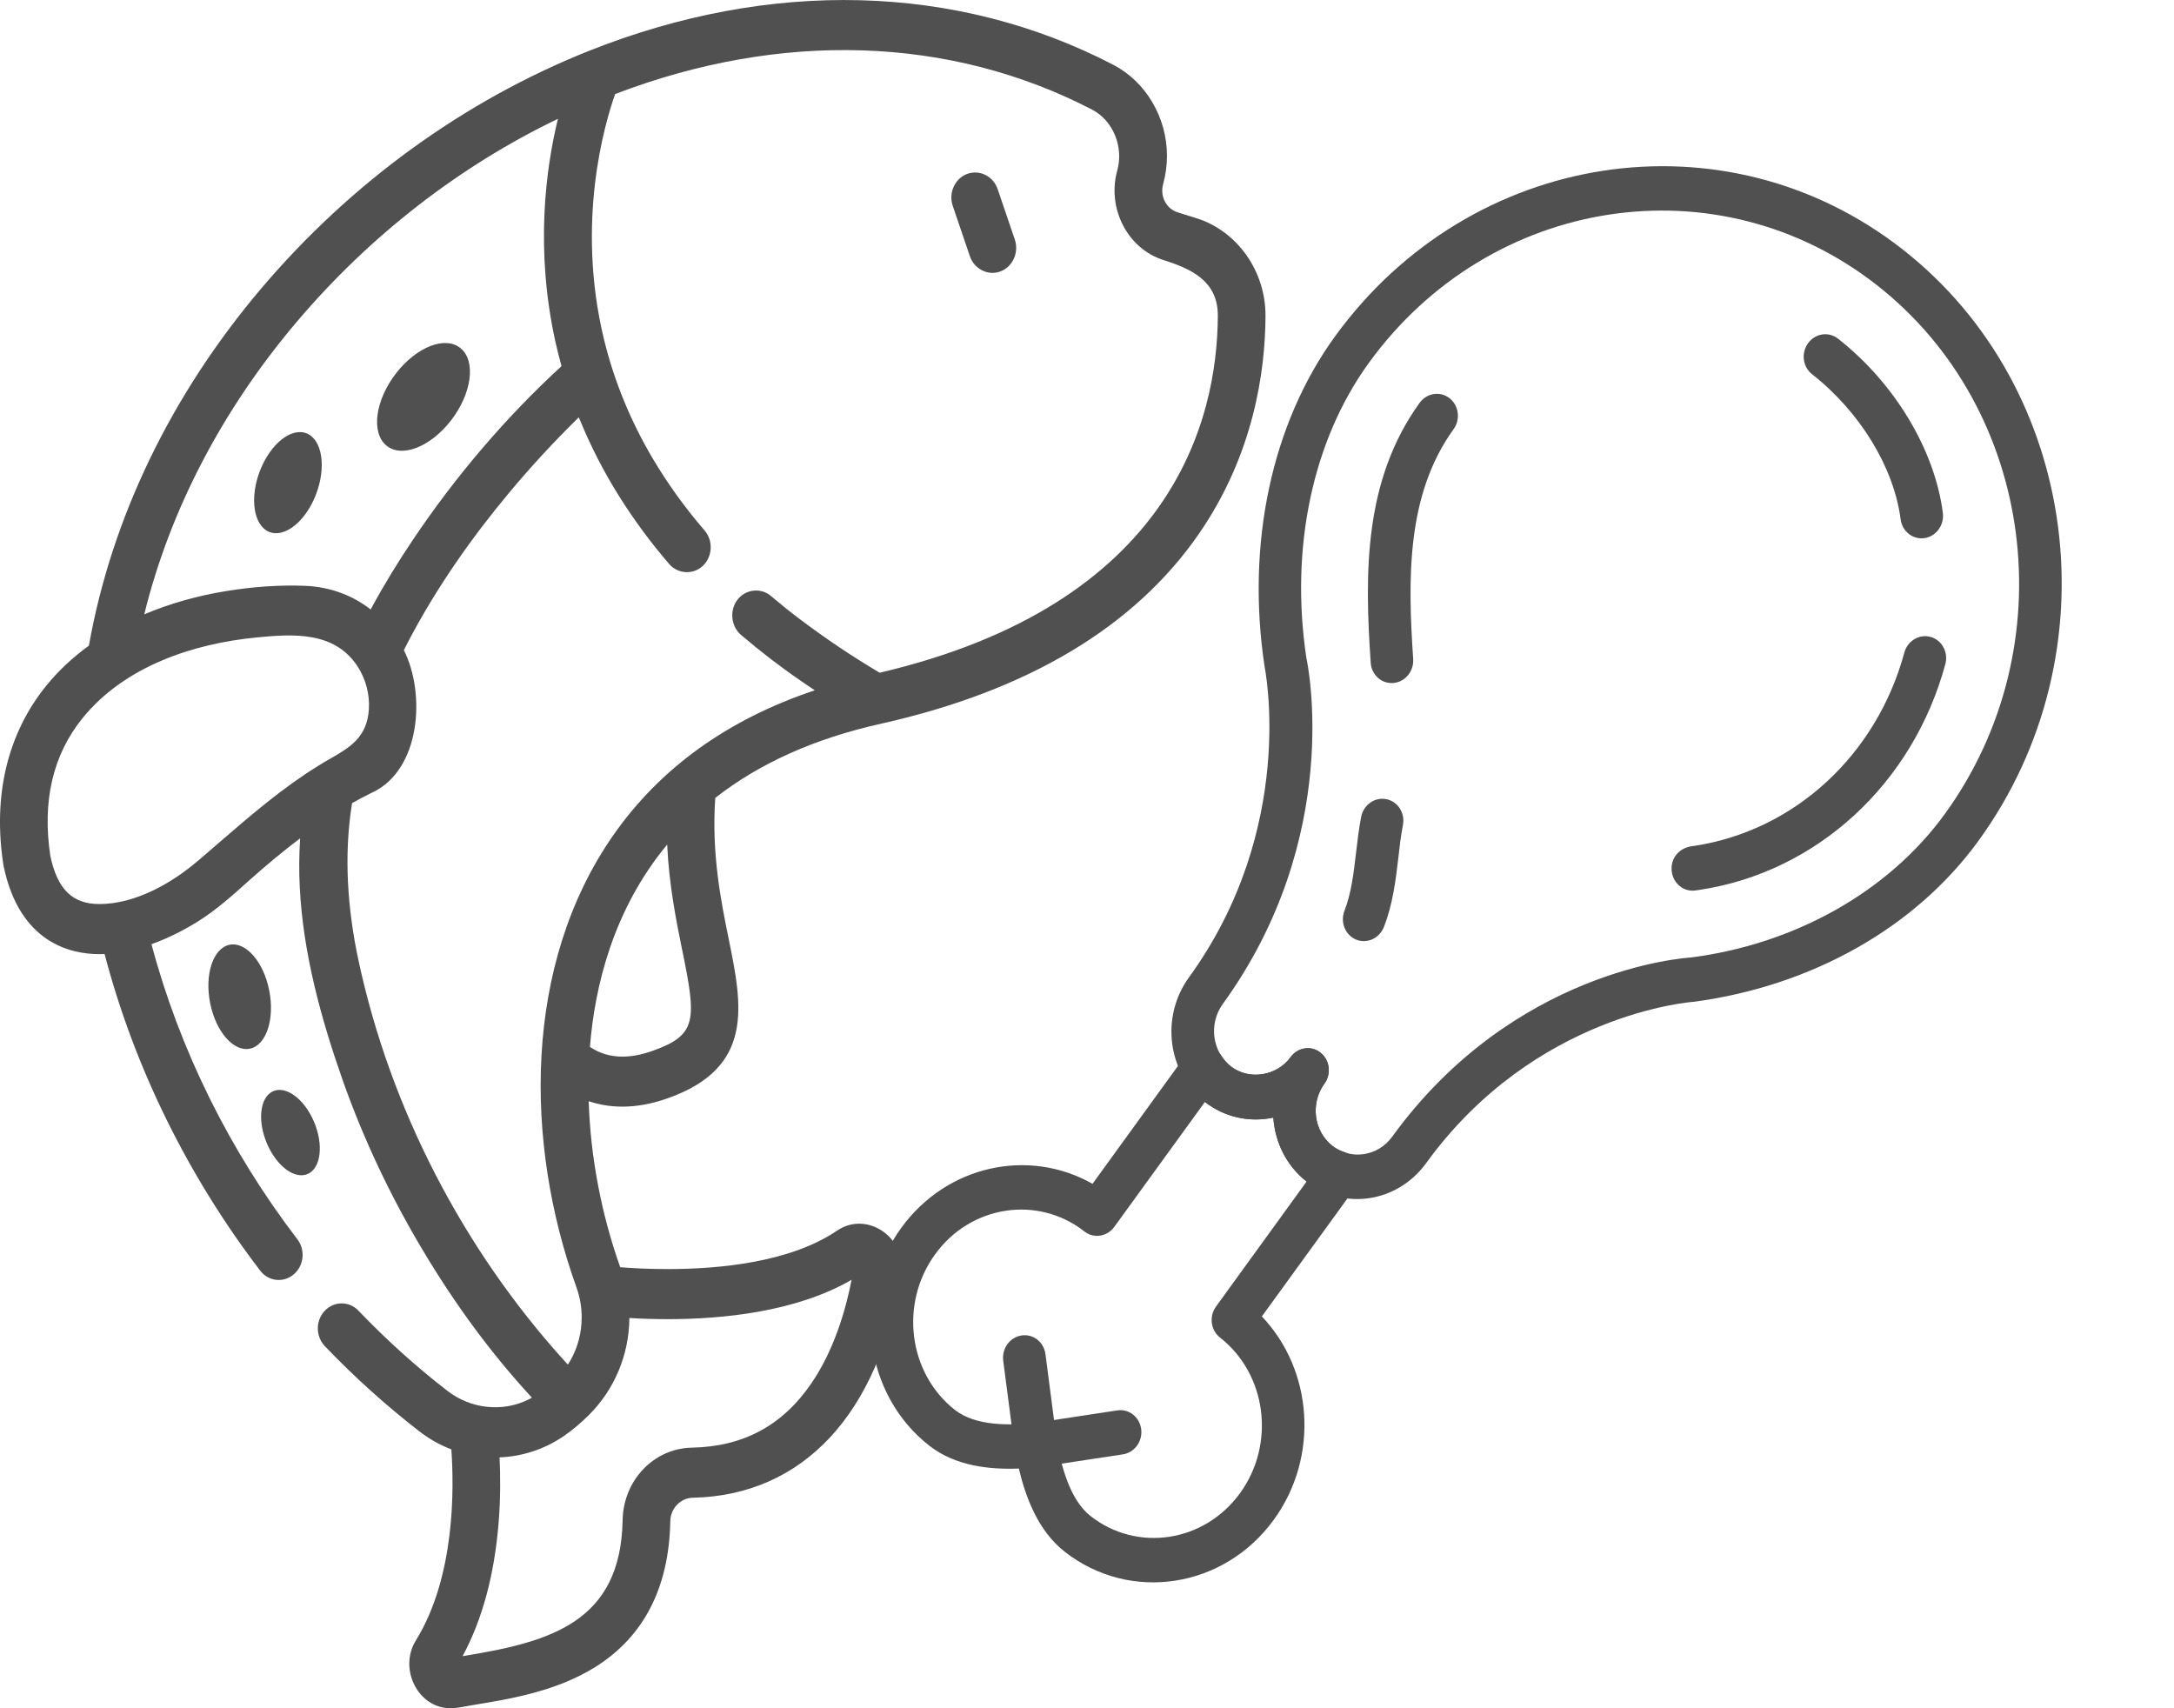 <svg width="28" height="22" viewBox="0 0 28 22" fill="none" xmlns="http://www.w3.org/2000/svg">
<path d="M12.849 2.435C12.792 2.268 12.616 2.181 12.456 2.24C12.297 2.3 12.214 2.485 12.271 2.652C12.271 2.652 12.491 3.3 12.492 3.301C12.548 3.466 12.727 3.555 12.884 3.496C13.044 3.436 13.127 3.251 13.07 3.084L12.849 2.435Z" fill="#505050"/>
<path d="M4.974 5.736C5.17 5.903 5.544 5.758 5.81 5.413C6.076 5.068 6.132 4.653 5.935 4.487C5.739 4.32 5.365 4.465 5.099 4.81C4.833 5.155 4.777 5.569 4.974 5.736Z" fill="#505050"/>
<path d="M3.464 6.849C3.663 6.933 3.934 6.719 4.069 6.37C4.204 6.02 4.152 5.668 3.953 5.583C3.754 5.499 3.484 5.713 3.348 6.063C3.213 6.412 3.265 6.764 3.464 6.849Z" fill="#505050"/>
<path d="M3.467 12.753C3.394 12.384 3.163 12.122 2.953 12.168C2.743 12.215 2.633 12.552 2.707 12.921C2.781 13.29 3.011 13.551 3.221 13.505C3.431 13.459 3.541 13.122 3.467 12.753Z" fill="#505050"/>
<path d="M3.968 15.117C4.135 15.039 4.169 14.737 4.043 14.444C3.918 14.151 3.681 13.977 3.514 14.055C3.347 14.134 3.313 14.435 3.439 14.729C3.564 15.022 3.801 15.196 3.968 15.117Z" fill="#505050"/>
<path fill-rule="evenodd" clip-rule="evenodd" d="M14.338 0.834C14.759 1.053 15.03 1.513 15.03 2.007C15.03 2.131 15.013 2.254 14.98 2.374C14.938 2.527 15.021 2.688 15.166 2.734L15.409 2.81C15.936 2.975 16.302 3.493 16.299 4.069C16.296 4.786 16.145 5.855 15.442 6.874C14.613 8.075 13.234 8.898 11.345 9.321C10.494 9.51 9.782 9.83 9.212 10.276C9.163 10.999 9.286 11.604 9.386 12.096L9.386 12.096C9.559 12.947 9.723 13.752 8.592 14.147C8.393 14.217 8.2 14.252 8.017 14.252C7.865 14.252 7.72 14.229 7.582 14.182C7.605 14.898 7.744 15.632 7.988 16.32C8.134 16.332 8.348 16.344 8.6 16.344C9.263 16.344 10.179 16.258 10.781 15.849C11.164 15.588 11.681 15.936 11.605 16.412C11.319 18.211 10.341 19.26 8.921 19.289C8.765 19.292 8.636 19.427 8.633 19.591C8.617 20.445 8.293 21.076 7.669 21.468C7.163 21.784 6.568 21.881 6.09 21.959C6.064 21.963 6.039 21.968 6.013 21.973C5.943 21.986 5.872 22 5.802 22C5.384 22 5.13 21.493 5.356 21.127C5.863 20.307 5.849 19.169 5.813 18.666C5.667 18.61 5.527 18.532 5.397 18.431C4.974 18.103 4.565 17.735 4.184 17.337C4.064 17.211 4.063 17.007 4.183 16.881C4.302 16.755 4.497 16.754 4.617 16.88C4.977 17.256 5.362 17.603 5.762 17.912C6.059 18.143 6.466 18.191 6.802 18.026L6.804 18.025C6.816 18.02 6.827 18.013 6.839 18.007L6.85 18L6.849 17.998C6.319 17.425 5.85 16.78 5.45 16.109C5.035 15.416 4.685 14.68 4.414 13.913C4.134 13.117 3.904 12.279 3.861 11.428C3.85 11.222 3.852 11.014 3.865 10.807L3.865 10.802L3.866 10.796C3.64 10.967 3.422 11.149 3.21 11.338C2.997 11.53 2.783 11.722 2.54 11.873C2.366 11.98 2.165 12.083 1.951 12.16C2.31 13.511 2.956 14.819 3.83 15.96C3.936 16.099 3.915 16.302 3.782 16.413C3.65 16.525 3.457 16.503 3.351 16.364C2.416 15.141 1.727 13.737 1.347 12.286C1.324 12.287 1.302 12.288 1.279 12.288C0.907 12.288 0.253 12.141 0.047 11.157C0.046 11.151 0.045 11.146 0.044 11.14L0.044 11.14C-0.095 10.246 0.096 9.448 0.595 8.832C0.75 8.64 0.935 8.468 1.145 8.315C1.437 6.672 2.204 5.083 3.369 3.71C4.521 2.353 5.977 1.297 7.581 0.657C9.921 -0.276 12.32 -0.213 14.338 0.834ZM7.186 1.53C5.916 2.141 4.765 3.034 3.827 4.139C2.861 5.277 2.188 6.57 1.858 7.912C2.185 7.773 2.543 7.672 2.921 7.611C3.255 7.557 3.597 7.531 3.935 7.545L3.936 7.545C4.223 7.557 4.507 7.651 4.742 7.825L4.755 7.835C4.762 7.839 4.768 7.844 4.774 7.849L4.776 7.845C4.942 7.538 5.124 7.24 5.318 6.952C5.866 6.136 6.511 5.378 7.227 4.72L7.228 4.718L7.232 4.715C7.203 4.612 7.178 4.508 7.154 4.404C6.89 3.213 7.028 2.177 7.186 1.53ZM4.103 9.86C3.638 10.147 3.23 10.499 2.818 10.855L2.818 10.855L2.818 10.855C2.73 10.931 2.643 11.007 2.554 11.083L2.549 11.086C2.203 11.382 1.737 11.643 1.279 11.643C0.934 11.643 0.74 11.453 0.649 11.027C0.541 10.32 0.68 9.722 1.063 9.249C1.607 8.578 2.491 8.289 3.301 8.21C3.771 8.164 4.314 8.125 4.611 8.591C4.712 8.751 4.763 8.943 4.751 9.134C4.728 9.498 4.504 9.627 4.248 9.774L4.248 9.774C4.2 9.801 4.151 9.829 4.103 9.86ZM8.106 16.974C8.103 17.45 7.911 17.901 7.582 18.226C7.481 18.326 7.373 18.419 7.255 18.499C7.005 18.668 6.721 18.758 6.434 18.769C6.445 18.995 6.448 19.288 6.422 19.61C6.368 20.281 6.212 20.858 5.958 21.329L5.995 21.323C7.088 21.144 7.995 20.89 8.019 19.579C8.028 19.065 8.419 18.654 8.909 18.644C9.575 18.631 10.081 18.358 10.453 17.811C10.74 17.39 10.89 16.882 10.968 16.482C10.252 16.898 9.297 16.989 8.6 16.989C8.412 16.989 8.244 16.983 8.106 16.974ZM8.398 13.536C8.262 13.584 8.134 13.608 8.016 13.608C7.862 13.608 7.724 13.567 7.598 13.483C7.66 12.703 7.897 11.716 8.593 10.877C8.617 11.4 8.708 11.847 8.785 12.23L8.786 12.231C8.969 13.132 8.987 13.33 8.398 13.536ZM15.685 4.066C15.687 3.617 15.338 3.461 14.99 3.351C14.523 3.205 14.254 2.685 14.39 2.194C14.474 1.891 14.336 1.552 14.066 1.412C12.238 0.463 10.061 0.393 7.923 1.211C7.788 1.591 7.413 2.861 7.779 4.37C7.91 4.911 8.125 5.428 8.405 5.902C8.601 6.233 8.826 6.543 9.074 6.831C9.188 6.963 9.178 7.167 9.053 7.287C8.929 7.404 8.731 7.394 8.619 7.264C8.148 6.717 7.751 6.096 7.473 5.418C7.471 5.413 7.469 5.408 7.466 5.403C7.464 5.397 7.461 5.39 7.458 5.383L7.454 5.374C7.453 5.376 7.451 5.378 7.449 5.38C7.137 5.686 6.839 6.008 6.558 6.345C6.07 6.93 5.624 7.566 5.266 8.247C5.25 8.276 5.222 8.332 5.209 8.358C5.204 8.367 5.201 8.372 5.201 8.373C5.202 8.374 5.202 8.375 5.203 8.376C5.485 8.938 5.417 9.921 4.788 10.21C4.787 10.21 4.787 10.21 4.787 10.21C4.787 10.21 4.787 10.21 4.786 10.21C4.778 10.215 4.77 10.219 4.761 10.223C4.685 10.262 4.609 10.3 4.535 10.343C4.534 10.348 4.533 10.354 4.532 10.359C4.426 11.027 4.477 11.712 4.616 12.364C5.027 14.285 5.968 16.084 7.256 17.511C7.275 17.531 7.312 17.572 7.314 17.574C7.417 17.416 7.477 17.232 7.489 17.042C7.5 16.886 7.478 16.727 7.425 16.581C6.753 14.714 6.737 12.425 7.897 10.759C8.5 9.894 9.368 9.267 10.494 8.89C10.433 8.85 10.373 8.809 10.314 8.768C10.048 8.586 9.791 8.387 9.544 8.177C9.413 8.066 9.394 7.858 9.498 7.724C9.603 7.587 9.8 7.565 9.93 7.676C10.054 7.781 10.181 7.884 10.311 7.981C10.639 8.228 10.979 8.456 11.33 8.664C15.102 7.778 15.679 5.408 15.685 4.066Z" fill="#505050"/>
<path fill-rule="evenodd" clip-rule="evenodd" d="M17.193 4.334C18.939 1.926 22.219 1.423 24.505 3.212C26.791 5.001 27.231 8.416 25.485 10.824C24.672 11.946 23.339 12.696 21.822 12.901C21.784 12.903 19.766 13.051 18.367 14.981C18.183 15.234 17.919 15.387 17.64 15.43C17.361 15.472 17.069 15.405 16.828 15.216C16.568 15.013 16.421 14.709 16.4 14.393C16.091 14.458 15.77 14.388 15.519 14.192C15.037 13.815 14.945 13.096 15.312 12.589C16.711 10.66 16.291 8.605 16.287 8.584C16.048 6.998 16.38 5.456 17.193 4.334ZM21.78 12.331C23.125 12.157 24.326 11.479 25.049 10.482C26.611 8.328 26.218 5.272 24.172 3.671C22.127 2.07 19.191 2.52 17.629 4.675C16.906 5.672 16.613 7.055 16.825 8.47C16.842 8.545 17.308 10.779 15.748 12.931C15.565 13.185 15.611 13.544 15.852 13.733C16.085 13.915 16.444 13.86 16.622 13.615C16.714 13.488 16.886 13.461 17.006 13.556C17.066 13.603 17.102 13.671 17.112 13.743C17.121 13.816 17.104 13.892 17.058 13.956C16.874 14.209 16.92 14.569 17.161 14.757C17.402 14.945 17.747 14.892 17.931 14.639C19.491 12.488 21.687 12.337 21.78 12.331Z" fill="#505050"/>
<path d="M18.669 5.128C18.548 5.034 18.376 5.061 18.284 5.188C17.561 6.19 17.576 7.39 17.654 8.535C17.664 8.692 17.795 8.809 17.946 8.796C17.952 8.795 17.958 8.795 17.964 8.794C18.106 8.772 18.211 8.639 18.201 8.487C18.131 7.451 18.113 6.37 18.721 5.528C18.813 5.401 18.789 5.222 18.669 5.128Z" fill="#505050"/>
<path d="M17.854 10.292C17.706 10.263 17.561 10.365 17.531 10.52C17.501 10.678 17.482 10.836 17.464 10.992C17.433 11.254 17.404 11.502 17.316 11.73C17.259 11.877 17.326 12.043 17.466 12.101C17.512 12.12 17.56 12.124 17.606 12.117C17.7 12.103 17.785 12.037 17.824 11.938C17.94 11.639 17.975 11.342 18.009 11.054C18.025 10.912 18.041 10.769 18.069 10.626C18.099 10.47 18.003 10.321 17.854 10.292Z" fill="#505050"/>
<path d="M24.866 8.203C24.72 8.162 24.569 8.252 24.527 8.404C24.169 9.725 23.113 10.696 21.826 10.893C21.808 10.896 21.79 10.898 21.772 10.901C21.612 10.932 21.513 11.065 21.531 11.221C21.549 11.378 21.685 11.489 21.835 11.468C21.857 11.465 21.878 11.462 21.899 11.459C23.403 11.228 24.637 10.095 25.055 8.553C25.096 8.401 25.012 8.244 24.866 8.203Z" fill="#505050"/>
<path d="M23.672 4.361C23.551 4.267 23.379 4.293 23.287 4.42C23.195 4.547 23.218 4.726 23.339 4.82C23.956 5.304 24.393 6.02 24.479 6.688C24.5 6.845 24.638 6.953 24.788 6.93C24.938 6.907 25.043 6.761 25.023 6.605C24.918 5.792 24.401 4.932 23.672 4.361Z" fill="#505050"/>
<path d="M14.39 18.164L13.304 18.329L13.304 18.329C13.154 18.352 13.049 18.497 13.068 18.653C13.088 18.809 13.226 18.918 13.376 18.895L14.463 18.73L14.463 18.73C14.613 18.707 14.718 18.562 14.698 18.406C14.678 18.249 14.54 18.141 14.39 18.164Z" fill="#505050"/>
<path fill-rule="evenodd" clip-rule="evenodd" d="M17.328 14.842C17.412 14.869 17.479 14.938 17.505 15.026C17.532 15.114 17.516 15.211 17.462 15.286L16.252 16.954C16.91 17.644 16.994 18.762 16.407 19.571C16.085 20.015 15.622 20.282 15.135 20.357C14.647 20.432 14.134 20.314 13.713 19.984C13.371 19.717 13.21 19.284 13.122 18.913C12.754 18.927 12.309 18.885 11.968 18.618C11.126 17.959 10.964 16.701 11.607 15.814C12.194 15.005 13.25 14.78 14.071 15.246L15.28 13.578C15.334 13.504 15.418 13.46 15.508 13.463C15.597 13.465 15.679 13.513 15.727 13.59C15.765 13.65 15.806 13.697 15.852 13.733C16.085 13.915 16.444 13.86 16.622 13.615C16.714 13.488 16.886 13.461 17.006 13.556C17.067 13.603 17.102 13.671 17.112 13.743C17.121 13.816 17.104 13.893 17.058 13.956C16.874 14.209 16.92 14.569 17.161 14.758C17.206 14.793 17.261 14.82 17.328 14.842ZM15.713 17.226C15.593 17.132 15.57 16.953 15.662 16.826L16.828 15.217C16.568 15.013 16.421 14.709 16.4 14.393C16.093 14.46 15.771 14.389 15.519 14.192C15.519 14.192 15.519 14.191 15.519 14.191C15.519 14.191 15.519 14.191 15.519 14.191L14.352 15.8C14.26 15.927 14.088 15.954 13.967 15.86C13.666 15.624 13.3 15.54 12.952 15.593C12.603 15.646 12.272 15.838 12.043 16.155C11.583 16.789 11.699 17.688 12.3 18.159C12.572 18.371 13.011 18.356 13.319 18.327C13.458 18.313 13.584 18.412 13.61 18.555C13.667 18.869 13.775 19.312 14.046 19.525C14.648 19.996 15.511 19.863 15.971 19.23C16.431 18.596 16.315 17.697 15.713 17.226Z" fill="#505050"/>
<path d="M13.465 17.439C13.444 17.283 13.307 17.176 13.157 17.199L13.156 17.199C13.006 17.222 12.901 17.367 12.921 17.524L13.068 18.654C13.089 18.81 13.227 18.918 13.377 18.895L13.377 18.895C13.527 18.871 13.632 18.726 13.612 18.57L13.465 17.439Z" fill="#505050"/>
</svg>
